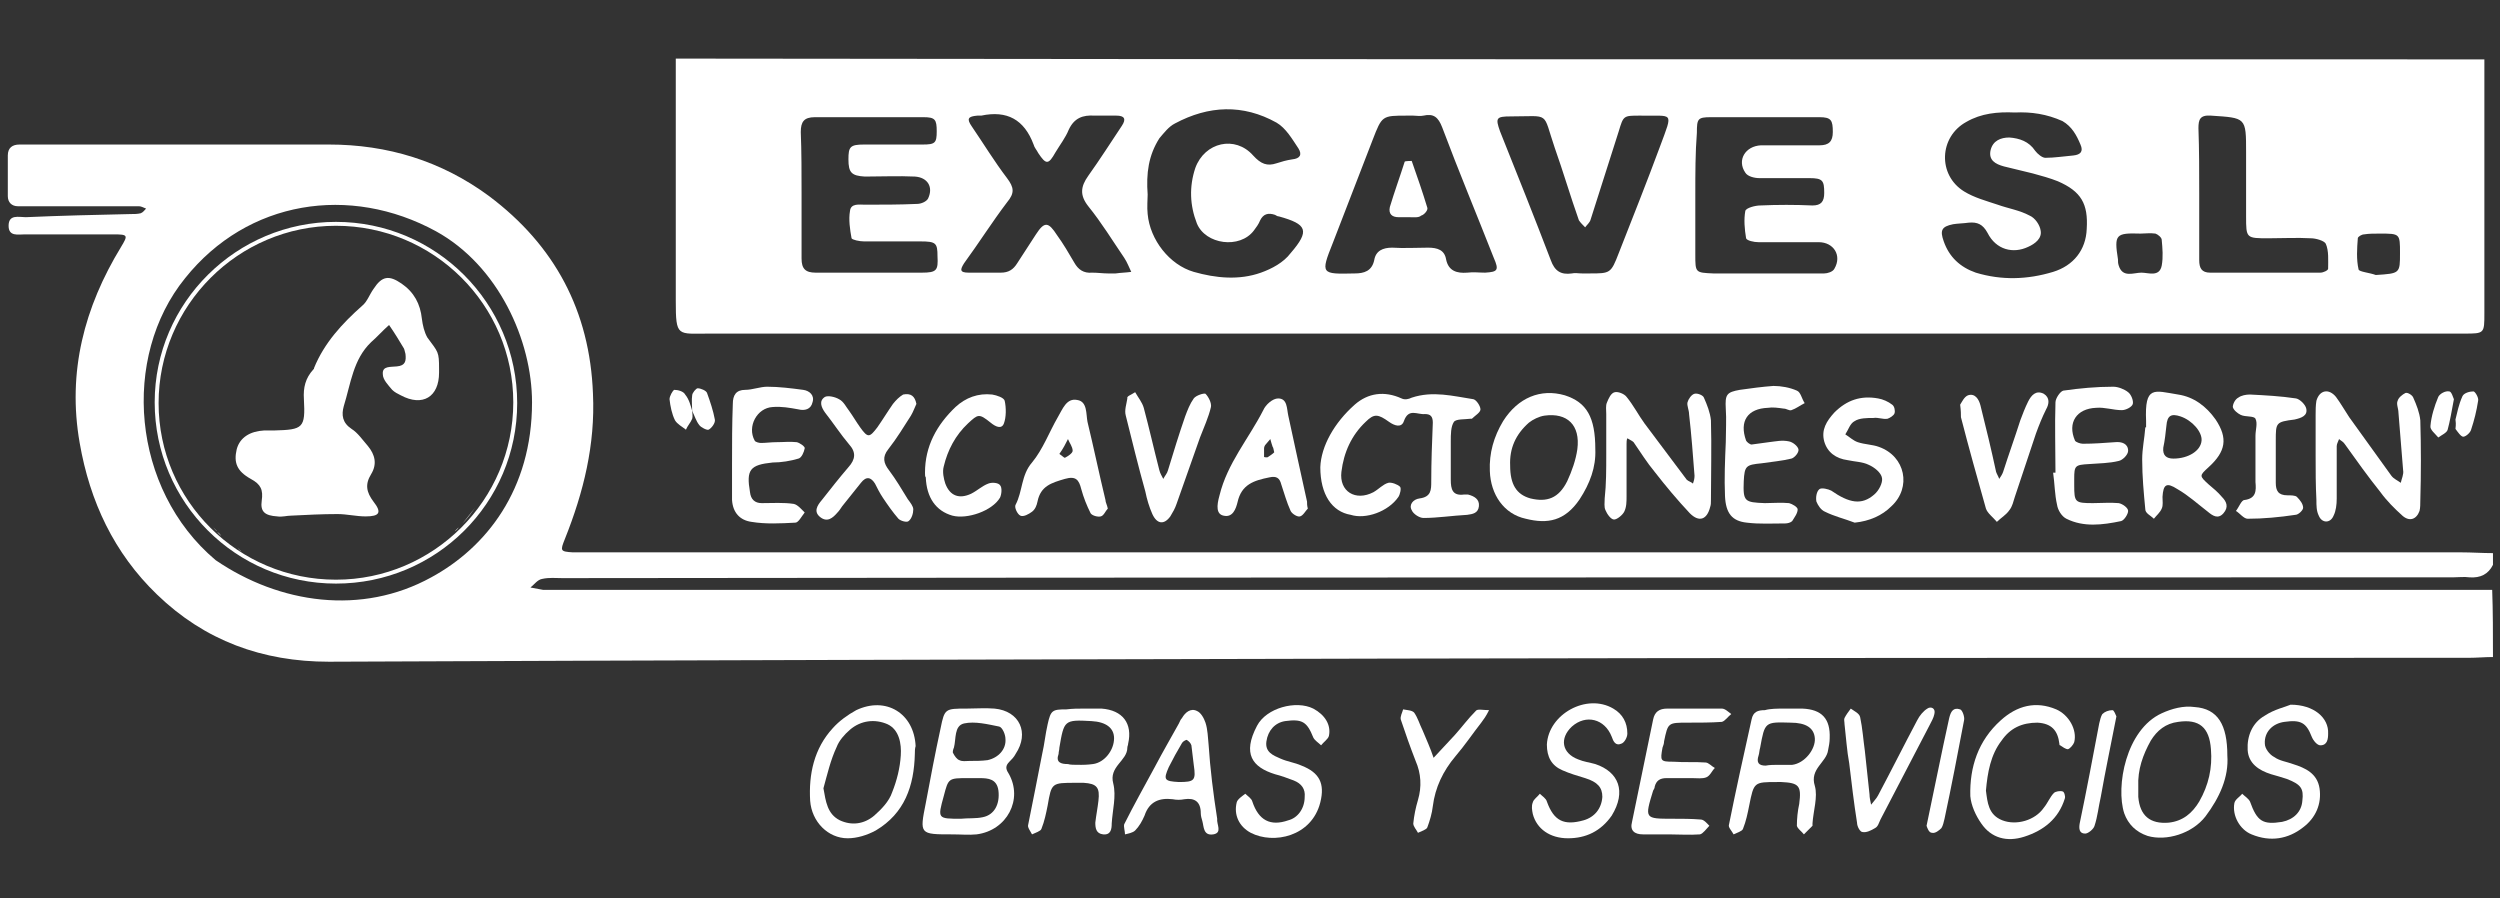 <?xml version="1.0" encoding="utf-8"?>
<!-- Generator: Adobe Illustrator 27.0.0, SVG Export Plug-In . SVG Version: 6.00 Build 0)  -->
<svg version="1.1" id="Capa_1" xmlns="http://www.w3.org/2000/svg" xmlns:xlink="http://www.w3.org/1999/xlink" x="0px" y="0px"
	 viewBox="0 0 320 115" style="enable-background:new 0 0 320 115;" xml:space="preserve">
<rect x="0" y="0" width="320" height="115" fill="#333333" stroke="none"/>
<style type="text/css">
	.st0{fill:#FFFFFF;}
</style>
<g>
	<path class="st0" d="M318,7.6c0,10.8,0,21.7,0,32.5c0,2.6,0,2.6-2.6,2.6c-0.8,0-1.5,0-2.3,0c-74.1,0-148.2,0-222.3,0
		c-4.1,0-4.3,0.5-4.3-4.2c0-10.3,0-20.6,0-31C163.7,7.6,240.9,7.6,318,7.6z M217,24.9c0,2.6,0,5.2,0,7.7c0,2.3,0,2.3,2.3,2.4
		c2.8,0,5.7,0,8.5,0c1.9,0,3.8,0,5.7,0c0.4,0,1.1-0.2,1.3-0.6c1-1.7-0.1-3.4-2-3.4c-2.6,0-5.1,0-7.7,0c-0.6,0-1.5-0.2-1.6-0.5
		c-0.2-1.2-0.3-2.4-0.1-3.5c0.1-0.4,1.3-0.7,1.9-0.7c2.2-0.1,4.5-0.1,6.7,0c1.1,0,1.5-0.5,1.5-1.6c0-1.6-0.2-1.9-1.9-1.9
		c-2.1,0-4.3,0-6.4,0c-0.6,0-1.5-0.2-1.8-0.7c-1.1-1.6,0-3.4,2-3.5c2.5,0,5,0,7.5,0c1.2,0,1.7-0.5,1.7-1.7c0-1.5-0.2-1.9-1.7-1.9
		c-4.6,0-9.3,0-13.9,0c-1.7,0-1.8,0.2-1.8,2C217,19.5,217,22.2,217,24.9z M257.9,14.4c-2.2-0.1-4.3,0.1-6.2,1.2
		c-3.5,1.9-3.7,6.8-0.3,8.9c1.3,0.8,2.8,1.2,4.3,1.7c1.4,0.5,2.8,0.7,4.1,1.4c0.7,0.3,1.3,1.2,1.4,1.9c0.2,1-0.7,1.7-1.6,2.1
		c-1.9,0.9-4.1,0.4-5.2-1.8c-0.6-1.1-1.3-1.4-2.4-1.3c-0.7,0.1-1.4,0.1-2,0.2c-1.5,0.3-1.7,0.8-1.2,2.2c0.7,2,2.1,3.3,4.1,4
		c3.3,1,6.6,0.9,9.9-0.1c2.6-0.8,4.2-2.8,4.3-5.5c0.2-3.2-0.7-4.8-3.7-6.1c-1-0.4-2.1-0.7-3.2-1c-1.2-0.3-2.5-0.6-3.7-0.9
		c-1.1-0.3-2-0.8-1.7-2.1c0.3-1.2,1.3-1.6,2.4-1.6c1.3,0.1,2.5,0.5,3.3,1.7c0.3,0.4,0.9,0.9,1.3,0.9c1.2,0,2.4-0.2,3.6-0.3
		c0.9-0.1,1.3-0.5,0.9-1.4c-0.5-1.2-1.1-2.3-2.3-3C262,14.6,260,14.3,257.9,14.4z M102.6,24.9c0,2.7,0,5.5,0,8.2
		c0,1.3,0.5,1.8,1.8,1.8c4.5,0,9.1,0,13.6,0c1.9,0,2.1-0.3,2-2.1c0-1.7-0.2-1.9-2.2-1.9c-2.4,0-4.8,0-7.2,0c-0.6,0-1.5-0.2-1.6-0.4
		c-0.2-1.1-0.4-2.4-0.2-3.5c0.1-1,1.2-0.8,1.9-0.8c2.2,0,4.5,0,6.7-0.1c0.5,0,1.2-0.3,1.4-0.7c0.7-1.5-0.1-2.7-1.7-2.8
		c-2.1-0.1-4.3,0-6.4,0c-1.7-0.1-2.1-0.5-2.1-2.2c0-1.6,0.2-1.9,2-1.9c2.5,0,5,0,7.5,0c1.6,0,1.8-0.2,1.8-1.7c0-1.5-0.2-1.8-1.7-1.8
		c-4.6,0-9.3,0-13.9,0c-1.4,0-1.8,0.6-1.8,1.9C102.6,19.4,102.6,22.2,102.6,24.9z M180.9,14.8C180.9,14.8,180.9,14.8,180.9,14.8
		c-0.3,0-0.5,0-0.8,0c-3.2,0-3.2,0-4.4,3.1c-1.7,4.4-3.4,8.8-5.1,13.2c-1.6,4-1.5,4,2.8,3.9c1.2,0,2.2-0.3,2.5-1.7
		c0.2-1.2,1.1-1.6,2.3-1.6c1.5,0.1,3.1,0,4.6,0c1.2,0,2.1,0.3,2.3,1.5c0.3,1.5,1.4,1.8,2.7,1.7c0.8-0.1,1.5,0,2.3,0
		c1.6-0.1,1.8-0.3,1.1-1.9c-2.2-5.6-4.5-11.1-6.6-16.7c-0.5-1.3-1.1-1.8-2.4-1.5C181.8,14.9,181.3,14.8,180.9,14.8z M141.8,35
		c0.3,0,0.7,0,1,0c0.7-0.1,1.3-0.1,2-0.2c-0.3-0.6-0.5-1.2-0.9-1.8c-1.5-2.2-2.9-4.5-4.6-6.6c-1.1-1.4-1-2.5,0-3.9
		c1.5-2.1,2.9-4.3,4.3-6.4c0.6-0.9,0.3-1.3-0.7-1.3c-0.9,0-1.9,0-2.8,0c-1.5-0.1-2.6,0.3-3.3,1.8c-0.4,1-1.1,1.9-1.7,2.9
		c-0.9,1.6-1.2,1.6-2.2,0.1c-0.2-0.4-0.5-0.7-0.6-1.1c-1.2-3.2-3.4-4.4-6.7-3.7c-0.2,0-0.3,0-0.5,0c-1.2,0.1-1.4,0.4-0.7,1.4
		c1.5,2.2,2.9,4.5,4.5,6.6c0.9,1.2,1,1.9,0,3.1c-1.9,2.5-3.6,5.2-5.5,7.8c-0.5,0.8-0.6,1.2,0.6,1.2c1.4,0,2.7,0,4.1,0
		c1,0,1.6-0.4,2.1-1.2c0.8-1.2,1.6-2.5,2.4-3.7c1.1-1.7,1.6-1.6,2.7,0.1c0.8,1.1,1.5,2.3,2.2,3.5c0.5,0.9,1.2,1.4,2.3,1.3
		C140.5,34.9,141.2,35,141.8,35z M146.9,24.9c0,0.6-0.1,1.6,0,2.5c0.3,3.3,2.8,6.5,5.9,7.4c2.8,0.8,5.8,1.1,8.6,0.1
		c1.4-0.5,2.9-1.3,3.8-2.5c2.5-2.9,2.1-3.7-1.5-4.7c-0.2,0-0.3-0.1-0.5-0.2c-0.9-0.3-1.5-0.1-1.9,0.7c-0.2,0.5-0.5,0.9-0.8,1.3
		c-1.8,2.4-6.2,1.8-7.3-0.9c-0.9-2.3-1-4.7-0.2-7.1c1.2-3.3,5.1-4.2,7.4-1.6c1,1.1,1.8,1.4,3,1c0.6-0.2,1.3-0.4,2-0.5
		c1-0.1,1.3-0.6,0.8-1.4c-0.8-1.2-1.6-2.6-2.8-3.3c-4.3-2.4-8.7-2.2-13,0.1c-0.8,0.4-1.4,1.2-2,1.9C147,19.9,146.7,22.2,146.9,24.9z
		 M202.5,35c0.3,0,0.7,0,1,0c2.6,0,2.7,0,3.7-2.6c1.8-4.6,3.6-9.1,5.3-13.7c1.7-4.6,1.7-3.8-2.6-3.9c-2.1,0-2.1,0-2.7,2
		c-1.2,3.8-2.4,7.5-3.6,11.3c-0.1,0.4-0.5,0.7-0.7,1c-0.3-0.3-0.6-0.6-0.8-0.9c-1.1-3.1-2-6.2-3.1-9.3c-1.6-4.7-0.5-4-5.6-4
		c-1.9,0-2,0.2-1.4,1.9c2.2,5.5,4.4,11,6.5,16.5c0.5,1.4,1.3,1.9,2.7,1.7C201.6,34.9,202,35,202.5,35z M281.5,24.8
		c0,2.8,0,5.7,0,8.5c0,1,0.3,1.6,1.4,1.6c4.7,0,9.4,0,14.1,0c0.4,0,1-0.3,1-0.5c0-1.1,0.1-2.3-0.3-3.2c-0.2-0.4-1.3-0.7-1.9-0.7
		c-1.8-0.1-3.6,0-5.4,0c-2.9,0-2.9,0-2.9-2.8c0-2.7,0-5.5,0-8.2c0-4.5,0-4.4-4.5-4.7c-1.4-0.1-1.6,0.5-1.6,1.6
		C281.5,19.2,281.5,22,281.5,24.8z M274,29.9c-3.2-0.1-3.4,0.1-2.9,3.3c0,0.3,0,0.5,0.1,0.8c0.5,1.6,1.9,0.9,2.9,0.9
		c0.9,0,2.3,0.6,2.6-0.9c0.2-1.1,0.1-2.2,0-3.3c0-0.3-0.5-0.7-0.8-0.8C275.2,29.8,274.6,29.9,274,29.9z M304.1,35.2
		c3.1-0.2,3.1-0.2,3.1-2.8c0-2.5,0-2.5-2.6-2.5c-0.7,0-1.4,0-2,0.1c-0.3,0-0.8,0.3-0.8,0.5c-0.1,1.3-0.2,2.7,0.1,4
		C302,34.8,303.3,34.9,304.1,35.2z"/>
	<path class="st0" d="M319.1,84.1c-1,0-2.1,0.1-3.1,0.1c-45.9,0-91.7,0-137.6,0.1c-45.4,0.1-90.9,0.2-136.3,0.4
		c-8.5,0-15.9-2.7-22-8.6c-5.5-5.3-8.6-11.9-9.9-19.4c-1.6-9.1,0.6-17.4,5.3-25.1c0.9-1.5,0.9-1.6-1-1.6c-3.8,0-7.6,0-11.3,0
		c-0.9,0-2.1,0.3-2.1-1.1c0-1.5,1.3-1.1,2.2-1.1c4.5-0.2,8.9-0.3,13.4-0.4c0.4,0,0.9,0,1.3-0.1c0.3-0.1,0.5-0.4,0.7-0.6
		c-0.3-0.1-0.6-0.3-0.9-0.3c-4.5,0-8.9,0-13.4,0c-0.7,0-1.4,0-2.1,0c-0.8,0-1.3-0.5-1.3-1.3c0-1.7,0-3.4,0-5.2c0-1,0.6-1.4,1.5-1.4
		c0.5,0,1,0,1.5,0c12.7,0,25.4,0,38.1,0c7.5,0,14.4,2.1,20.5,6.6c8.4,6.3,12.9,14.7,13.3,25.3c0.3,6.5-1.2,12.6-3.6,18.6
		c-0.6,1.5-0.6,1.6,1,1.7c0.9,0,1.9,0,2.8,0c79.6,0,159.2,0,238.9,0c1.4,0,2.7,0.1,4.1,0.1c0,0.5,0,1,0,1.5c-0.6,1.2-1.6,1.7-3,1.6
		c-0.7-0.1-1.4,0-2.1,0c-80.7,0-161.3,0-242,0.1c-0.9,0-1.7-0.1-2.6,0.1c-0.6,0.1-1,0.7-1.5,1.1c0.5,0.1,1.1,0.2,1.6,0.3
		c0.3,0,0.5,0,0.8,0c82.9,0,165.8,0,248.7,0C319.1,78.2,319.1,81.1,319.1,84.1z M68.1,51.5c0-7.9-4.3-17.5-12.3-21.9
		c-11-6-24.1-4-32.1,6c-8.2,10.1-6.9,27,3.9,36.1c8.2,5.6,18.7,7.1,27.6,2.2C62.2,70.1,68.1,62.7,68.1,51.5z"/>
	<path class="st0" d="M169,59.8c0.1-2.7,1.8-5.7,4.4-8c1.7-1.5,3.8-1.8,6-0.8c0.4,0.2,0.9,0.1,1.3-0.1c2.7-0.9,5.3-0.2,7.9,0.2
		c0.4,0.1,0.9,0.9,0.9,1.3c0,0.4-0.7,0.8-1.1,1.2c-0.1,0-0.2,0-0.2,0c-0.7,0.1-1.8,0-2.1,0.4c-0.4,0.6-0.4,1.6-0.4,2.5
		c0,1.6,0,3.3,0,4.9c0,1.2,0.2,2.1,1.7,1.9c0.2,0,0.3,0,0.5,0c0.8,0.2,1.5,0.6,1.4,1.5c-0.1,0.9-0.8,1-1.5,1.1
		c-1.9,0.1-3.8,0.4-5.6,0.4c-0.5,0-1.3-0.5-1.5-1c-0.4-0.7,0.2-1.4,1-1.5c1.5-0.2,1.5-1.1,1.5-2.2c0-2.5,0.1-5,0.2-7.5
		c0-0.8-0.3-1.1-1-1.1c-1,0.1-2.1-0.8-2.7,0.9c-0.3,0.9-1.2,0.6-1.9,0.1c-1.4-1-1.9-1.1-3,0c-1.8,1.7-2.8,3.9-3.1,6.4
		c-0.3,2.5,1.8,3.8,4.1,2.6c0.7-0.4,1.2-1,1.9-1.2c0.4-0.1,1.2,0.2,1.5,0.5c0.2,0.2,0,1-0.2,1.3c-1.3,1.9-4.2,2.9-6.1,2.3
		C170.5,65.5,169,63.3,169,59.8z"/>
	<path class="st0" d="M205.6,58.2c0-1.7,0-3.4,0-5.2c0-0.5-0.1-1.1,0.1-1.5c0.2-0.5,0.5-1.2,1-1.3c0.4-0.1,1.2,0.2,1.5,0.6
		c0.9,1.1,1.5,2.3,2.3,3.4c1.8,2.4,3.6,4.8,5.4,7.2c0.2,0.2,0.6,0.3,0.8,0.5c0.1-0.3,0.2-0.6,0.2-1c-0.2-2.6-0.4-5.3-0.7-7.9
		c0-0.5-0.3-1.1-0.2-1.5c0.1-0.4,0.5-1,0.9-1.1c0.4-0.1,1.1,0.2,1.2,0.5c0.4,0.9,0.8,1.9,0.9,2.9c0.1,3.4,0,6.9,0,10.3
		c0,0.3,0,0.5-0.1,0.8c-0.4,1.6-1.4,2-2.6,0.8c-1.6-1.7-3.1-3.5-4.5-5.3c-1-1.2-1.8-2.5-2.7-3.8c-0.2-0.2-0.5-0.3-0.8-0.5
		c-0.1,0.2-0.1,0.5-0.1,0.7c0,2.2,0,4.5,0,6.7c0,0.7,0,1.4-0.3,2c-0.2,0.4-0.9,1-1.3,1c-0.4,0-0.9-0.7-1.1-1.2
		c-0.2-0.4-0.1-1-0.1-1.5C205.6,62,205.6,60.1,205.6,58.2C205.6,58.2,205.6,58.2,205.6,58.2z"/>
	<path class="st0" d="M296.4,58.3c0-1.7,0-3.4,0-5.2c0-0.6,0-1.2,0.1-1.8c0.4-1.4,1.6-1.6,2.5-0.5c0.6,0.8,1.1,1.7,1.7,2.6
		c1.8,2.5,3.6,5,5.4,7.5c0.3,0.4,0.8,0.6,1.2,0.9c0.1-0.5,0.4-1.1,0.3-1.6c-0.2-2.5-0.4-5-0.6-7.4c0-0.5-0.3-1.1-0.1-1.5
		c0.1-0.4,0.6-0.8,1-1c0.3-0.1,0.9,0.3,1,0.6c0.4,0.9,0.8,1.9,0.9,2.9c0.1,3.4,0.1,6.9,0,10.3c0,0.4,0,0.9-0.1,1.3
		c-0.4,1.1-1.3,1.4-2.2,0.6c-1-0.9-2-1.9-2.8-3c-1.6-2-3.1-4.1-4.6-6.2c-0.2-0.3-0.5-0.4-0.7-0.6c-0.1,0.3-0.3,0.6-0.3,0.9
		c0,2.2,0,4.5,0,6.7c0,0.8-0.1,1.6-0.4,2.2c-0.4,1-1.5,1-1.9,0c-0.3-0.6-0.3-1.3-0.3-2C296.4,62.1,296.4,60.2,296.4,58.3
		C296.4,58.3,296.4,58.3,296.4,58.3z"/>
	<path class="st0" d="M204.2,57.5c0.1,2.3-0.7,4.4-2,6.4c-1.9,2.8-4.1,3.2-6.9,2.5c-2.8-0.6-4.5-3.1-4.6-6.1
		c-0.1-2.3,0.5-4.4,1.7-6.4c1.9-3,4.8-4.2,7.9-3.3C203.1,51.5,204.2,53.4,204.2,57.5z M193.3,59.6c0,2.4,0.8,3.7,2.6,4.2
		c2.1,0.5,3.6,0,4.7-2.2c0.6-1.3,1.1-2.7,1.3-4.1c0.4-3.1-1.3-4.7-4.2-4.3c-0.7,0.1-1.5,0.5-2,0.9C194,55.6,193.2,57.4,193.3,59.6z"
		/>
	<path class="st0" d="M274.7,54.7c0-0.3,0-0.5,0-0.8c-0.2-4.6,1-3.9,4.1-3.4c2,0.3,3.6,1.5,4.8,3.2c1.6,2.4,1.3,4.1-0.9,6.1
		c-1.2,1.1-1.2,1.1,0,2.2c0.6,0.5,1.2,1,1.7,1.6c0.6,0.6,0.9,1.3,0.2,2.1c-0.7,0.8-1.4,0.3-2-0.2c-1.3-1-2.5-2.1-3.9-2.9
		c-1.4-0.9-1.8-0.6-1.9,1c0,0.5,0.1,1.1-0.1,1.5c-0.2,0.5-0.7,0.9-1,1.3c-0.4-0.4-1.1-0.7-1.1-1.2c-0.2-2.1-0.4-4.2-0.4-6.4
		c0-1.4,0.3-2.7,0.4-4.1C274.8,54.7,274.7,54.7,274.7,54.7z M278.2,58.7c1.9,0,3.5-1,3.6-2.3c0.1-1.1-1.2-2.6-2.7-3.1
		c-1.2-0.4-1.7-0.1-1.8,1.2c-0.1,0.9-0.2,1.9-0.4,2.8C276.8,58.3,277.3,58.7,278.2,58.7z"/>
	<path class="st0" d="M121.9,106.8c-4.2,0-4.2,0-3.4-4c0.6-3.2,1.2-6.4,1.9-9.6c0.5-2.5,0.6-2.5,3.3-2.5c1.2,0,2.4-0.1,3.6,0
		c3.2,0.3,4.5,3.1,2.7,5.8c-0.2,0.4-0.5,0.7-0.8,1c-0.5,0.5-0.5,0.9-0.1,1.5c1.9,3.3-0.2,7.3-4.1,7.8
		C124,106.9,123,106.8,121.9,106.8z M123,104.8c0.9-0.1,1.9,0,2.8-0.2c1.5-0.3,2.2-1.7,2-3.4c-0.2-1.5-1.3-1.6-2.4-1.6
		c-0.5,0-1,0-1.5,0c-2.5,0-2.5,0-3.1,2.3C120,104.8,120,104.8,123,104.8z M124.1,97.4C124.1,97.4,124.1,97.5,124.1,97.4
		c0.8,0,1.5,0,2.3-0.1c1.4-0.3,2.4-1.4,2.3-2.7c0-0.6-0.4-1.5-0.8-1.6c-1.5-0.3-3.1-0.7-4.5-0.4c-1.3,0.3-1,2-1.3,3.1
		c-0.1,0.2-0.2,0.6-0.1,0.7c0.2,0.4,0.5,0.8,0.8,0.9C123.2,97.5,123.6,97.4,124.1,97.4z"/>
	<path class="st0" d="M226.4,56.6c0.9-0.1,1.7-0.3,2.6-0.1c0.5,0.1,1.1,0.6,1.2,1c0.1,0.4-0.5,1.1-0.9,1.2c-1.2,0.3-2.5,0.4-3.8,0.6
		c-2,0.2-2.2,0.3-2.3,2.3c-0.1,2.6,0.1,2.7,2.7,2.8c1,0,2.1-0.1,3.1,0c0.4,0.1,1.1,0.5,1.1,0.8c0,0.5-0.4,1-0.7,1.5
		c-0.2,0.2-0.6,0.3-0.9,0.3c-1.6,0-3.3,0.1-4.9-0.1c-1.9-0.2-2.7-1.2-2.8-3.4c-0.1-2.3,0-4.6,0.1-6.9c0-1.4,0.1-2.9,0-4.3
		c-0.1-1.8,0.1-2.1,1.8-2.4c1.4-0.2,2.9-0.4,4.3-0.5c1,0,2.1,0.2,3,0.6c0.5,0.2,0.6,1,1,1.6c-0.6,0.3-1.1,0.7-1.7,0.9
		c-0.3,0.1-0.6-0.2-1-0.2c-0.7-0.1-1.4-0.2-2-0.1c-2.6,0.1-3.7,1.7-2.8,4.2c0.1,0.2,0.5,0.5,0.7,0.5
		C224.9,56.8,225.6,56.7,226.4,56.6C226.4,56.6,226.4,56.6,226.4,56.6z"/>
	<path class="st0" d="M263.1,60.5c0-3-0.1-6,0-9c0-0.5,0.6-1.4,1-1.5c2.1-0.3,4.2-0.5,6.4-0.5c0.6,0,1.4,0.3,1.9,0.7
		c0.4,0.3,0.7,1.1,0.6,1.5c-0.1,0.4-0.9,0.8-1.4,0.8c-1.1,0-2.2-0.4-3.3-0.3c-2.5,0.1-3.7,1.9-2.7,4.2c0.1,0.2,0.7,0.4,1,0.4
		c1.4,0,2.7-0.1,4.1-0.2c0.9-0.1,1.7,0.2,1.7,1.1c0,0.5-0.7,1.2-1.2,1.3c-1.2,0.3-2.5,0.3-3.8,0.4c-1.8,0.1-1.9,0.2-1.9,1.9
		c0,0.3,0,0.5,0,0.8c0,2.2,0.1,2.3,2.4,2.3c1.1,0,2.2-0.1,3.3,0c0.5,0.1,1.2,0.6,1.2,1c0,0.4-0.5,1.2-0.9,1.3
		c-2.4,0.5-4.8,0.8-7-0.3c-0.6-0.3-1.1-1.1-1.2-1.8c-0.3-1.3-0.3-2.7-0.5-4.1C262.9,60.5,263,60.5,263.1,60.5z"/>
	<path class="st0" d="M99.3,56.6c1,0,1.8-0.1,2.7,0c0.4,0.1,1.1,0.6,1,0.8c-0.1,0.5-0.4,1.2-0.8,1.3c-1,0.3-2.2,0.5-3.3,0.5
		C96,59.5,95.5,60.1,96,63c0.1,0.9,0.6,1.4,1.5,1.4c1.4,0,2.8-0.1,4.1,0.1c0.5,0.1,1,0.7,1.4,1.1c-0.4,0.5-0.8,1.3-1.2,1.3
		c-1.9,0.1-3.8,0.2-5.6-0.1c-1.5-0.2-2.4-1.2-2.5-2.8c0-1.5,0-3.1,0-4.6c0-2.6,0-5.1,0.1-7.7c0-1.1,0.4-1.8,1.6-1.8
		c0.9,0,1.9-0.4,2.8-0.4c1.5,0,3.1,0.2,4.6,0.4c0.8,0.1,1.5,0.7,1.2,1.6c-0.2,0.9-1,1.1-1.8,0.9c-1.1-0.2-2.2-0.4-3.3-0.3
		c-2,0.1-3.3,2.5-2.3,4.3c0.1,0.2,0.6,0.3,0.8,0.3C98,56.7,98.7,56.6,99.3,56.6z"/>
	<path class="st0" d="M117.3,51.7c-0.2,0.4-0.4,1-0.7,1.5c-0.9,1.4-1.8,2.9-2.9,4.3c-0.8,1-0.6,1.8,0.1,2.7c0.9,1.2,1.6,2.4,2.4,3.7
		c0.3,0.4,0.7,0.9,0.7,1.3c0,0.5-0.2,1.2-0.6,1.5c-0.2,0.2-1,0-1.3-0.3c-0.7-0.8-1.4-1.8-2-2.7c-0.4-0.6-0.7-1.2-1-1.8
		c-0.5-0.8-1.1-1-1.8-0.1c-0.8,1-1.6,2-2.4,3c-0.2,0.3-0.4,0.6-0.6,0.8c-0.6,0.7-1.3,1.3-2.2,0.6c-0.9-0.7-0.4-1.5,0.2-2.2
		c1.1-1.4,2.2-2.8,3.4-4.2c0.9-1,1-1.9,0.1-2.9c-1.1-1.3-2-2.7-3.1-4.1c-0.5-0.7-0.8-1.5,0-2c0.4-0.2,1.3,0,1.8,0.3
		c0.6,0.3,0.9,1,1.3,1.5c0.5,0.7,0.9,1.4,1.4,2.1c1,1.4,1.2,1.3,2.2,0c0.7-1,1.3-2,2-3c0.4-0.5,0.8-0.9,1.3-1.2
		C116.6,50.3,117.1,50.7,117.3,51.7z"/>
	<path class="st0" d="M138.7,90.7c0.8,0,1.5,0,2.3,0c2.7,0.2,4,1.9,3.4,4.5c0,0.2-0.1,0.3-0.1,0.5c0,1.7-2.4,2.4-1.8,4.6
		c0.4,1.6-0.1,3.4-0.2,5.1c0,0.7-0.1,1.5-1.1,1.4c-0.9-0.1-1-0.8-1-1.5c0.1-0.9,0.3-1.9,0.4-2.8c0.2-1.7-0.2-2.2-1.9-2.3
		c-0.3,0-0.7,0-1,0c-3.1,0-3.1,0-3.6,2.9c-0.2,1-0.4,2-0.8,3c-0.1,0.3-0.8,0.5-1.2,0.7c-0.2-0.4-0.6-0.9-0.5-1.2
		c0.6-3,1.2-6,1.8-9.1c0.3-1.3,0.4-2.5,0.7-3.8c0.4-1.8,0.6-1.9,2.4-1.9C137.3,90.7,138,90.7,138.7,90.7
		C138.7,90.7,138.7,90.7,138.7,90.7z M138.4,97.9c0.1,0,0.8,0,1.5-0.1c1.5-0.2,2.7-1.8,2.7-3.3c0-1.3-1-2.1-2.9-2.2
		c-3.5-0.2-3.5-0.1-4.1,3.4c0,0.3-0.1,0.5-0.1,0.8c-0.4,1.1,0.3,1.3,1.2,1.3C137,97.9,137.4,97.9,138.4,97.9z"/>
	<path class="st0" d="M285.1,96.7c0.2,2.8-1,5.4-2.8,7.8c-1.7,2.2-5,3.2-7.4,2.5c-1.5-0.5-2.5-1.5-3-2.9c-1.1-3.4,0.2-10.7,4.8-12.8
		c1.3-0.6,2.8-1,4.2-0.8C283.9,90.7,285.1,92.8,285.1,96.7z M273.7,100.7c0,0.4,0,0.8,0,1.3c0.2,2.4,1.5,3.5,3.9,3.3
		c1.8-0.2,3-1.2,3.9-2.7c1.2-2.1,1.7-4.3,1.5-6.7c-0.2-2.8-1.5-3.9-4.2-3.5c-1.6,0.2-2.7,1.1-3.5,2.4
		C274.3,96.6,273.6,98.5,273.7,100.7z"/>
	<path class="st0" d="M228.4,90.7c0.8,0,1.5,0,2.3,0c2.5,0.1,3.6,1.3,3.5,3.8c0,0.5-0.1,1-0.2,1.5c-0.2,1.6-2.4,2.4-1.7,4.6
		c0.4,1.4-0.2,3.2-0.3,4.8c0,0.1,0,0.2,0,0.3c-0.4,0.4-0.7,0.7-1.1,1.1c-0.3-0.4-0.8-0.7-0.9-1.1c0-0.9,0.1-1.9,0.3-2.8
		c0.3-2.3,0-2.7-2.3-2.8c-0.2,0-0.3,0-0.5,0c-3,0-3,0-3.6,3c-0.2,1-0.4,2-0.8,3c-0.1,0.3-0.8,0.5-1.2,0.7c-0.2-0.4-0.7-0.9-0.6-1.2
		c0.9-4.5,1.9-9,2.9-13.5c0.2-1,0.8-1.2,1.7-1.2C226.6,90.7,227.5,90.7,228.4,90.7C228.4,90.7,228.4,90.7,228.4,90.7z M227.6,97.9
		C227.6,97.9,227.6,97.9,227.6,97.9c0.6,0,1.2,0,1.8,0c1.6-0.2,3-2,2.9-3.4c-0.1-1.3-1.1-2-3.1-2c-3.3-0.1-3.3-0.1-3.9,3.2
		c-0.1,0.3-0.1,0.7-0.2,1c-0.3,0.9,0,1.3,0.9,1.3C226.5,97.9,227.1,97.9,227.6,97.9z"/>
	<path class="st0" d="M237.4,66.9c-1.3-0.5-2.6-0.8-3.8-1.4c-0.5-0.2-0.9-0.8-1.1-1.3c-0.1-0.5,0-1.3,0.4-1.6c0.3-0.2,1.1,0,1.5,0.2
		c2.3,1.6,3.9,1.9,5.5,0.5c0.6-0.5,1.1-1.5,1-2.1c-0.1-0.7-1-1.4-1.7-1.7c-0.8-0.4-1.8-0.4-2.7-0.6c-1.5-0.2-2.6-1-3-2.4
		c-0.4-1.5,0.3-2.6,1.3-3.7c1.6-1.6,3.4-2.2,5.6-1.8c0.6,0.1,1.3,0.4,1.8,0.8c0.3,0.2,0.4,0.8,0.3,1.1c-0.1,0.3-0.6,0.6-0.9,0.7
		c-0.6,0.1-1.2-0.2-1.8-0.1c-0.8,0-1.8,0-2.4,0.4c-0.6,0.3-0.8,1.1-1.2,1.7c0.5,0.3,1,0.8,1.6,1c0.9,0.3,1.9,0.3,2.7,0.6
		c3.4,1.2,4.2,5.2,1.6,7.6C240.9,66,239.3,66.7,237.4,66.9z"/>
	<path class="st0" d="M141.8,65.1c-0.3,0.3-0.5,0.9-0.9,1c-0.4,0.1-1.1-0.1-1.3-0.4c-0.5-1-0.9-2-1.2-3.1c-0.3-1.2-0.7-1.7-2.1-1.3
		c-1.7,0.5-3.1,0.9-3.5,2.9c-0.1,0.5-0.3,1-0.7,1.3c-0.4,0.3-1.1,0.7-1.5,0.5c-0.4-0.2-0.8-1.1-0.6-1.4c0.9-1.7,0.7-3.8,2.1-5.4
		c1.4-1.7,2.2-3.9,3.3-5.8c0.6-1,1.1-2.5,2.5-2.2c1.3,0.2,1.1,1.8,1.3,2.8c0.8,3.3,1.5,6.7,2.3,10C141.5,64.3,141.7,64.6,141.8,65.1
		z M135.6,58.1c0.3,0.2,0.6,0.5,0.7,0.5c0.4-0.2,1-0.6,1-0.9c0-0.5-0.4-1-0.6-1.5C136.4,56.8,136.1,57.4,135.6,58.1z"/>
	<path class="st0" d="M117.1,96.5c-0.1,4.1-1.3,7.6-5,9.8c-1.1,0.6-2.4,1-3.6,1c-2.5,0-4.6-2.1-4.8-4.8c-0.2-3.4,0.5-6.7,2.9-9.3
		c0.8-0.9,1.9-1.7,3-2.3c3.8-1.8,7.4,0.4,7.6,4.6C117.1,95.8,117.1,96.2,117.1,96.5z M105.4,100.9c0.3,1.7,0.5,3.3,2.1,4.1
		c1.5,0.7,3.1,0.5,4.4-0.6c0.9-0.8,1.9-1.8,2.3-3c0.6-1.5,1-3.1,1.1-4.7c0.1-1.5-0.2-3.3-1.7-4c-1.6-0.7-3.4-0.5-4.8,0.7
		c-0.7,0.6-1.4,1.4-1.7,2.2C106.3,97.3,105.9,99.1,105.4,100.9z"/>
	<path class="st0" d="M167.4,65.1c-0.3,0.3-0.6,0.9-1,1c-0.3,0.1-1-0.3-1.2-0.7c-0.5-1.1-0.8-2.2-1.2-3.4c-0.2-0.8-0.6-1.1-1.5-0.9
		c-2,0.4-3.6,0.9-4.1,3.2c-0.2,0.8-0.6,2-1.8,1.7c-0.9-0.2-0.9-1.2-0.5-2.6c1-4.1,3.7-7.2,5.6-10.9c0.3-0.7,1.2-1.5,1.9-1.5
		c1.2,0,1.1,1.3,1.3,2.2c0.8,3.7,1.6,7.4,2.4,11C167.3,64.5,167.3,64.7,167.4,65.1z M163.1,57.9c-0.1-0.4-0.1-0.6-0.2-0.7
		c-0.1-0.3-0.2-0.6-0.3-1c-0.2,0.2-0.4,0.5-0.6,0.7c-0.1,0.1-0.2,0.3-0.2,0.5c0,0.4,0,0.7,0,1.1c0,0,0.4,0.1,0.5,0
		C162.6,58.3,162.9,58.1,163.1,57.9z"/>
	<path class="st0" d="M200.7,107.3c-2.3,0-4-1.2-4.5-3.1c-0.1-0.5-0.2-1,0-1.5c0.1-0.4,0.6-0.7,0.9-1.1c0.3,0.3,0.8,0.6,0.9,1
		c0.9,2.5,2.2,3.1,4.7,2.4c1.4-0.4,2.3-1.5,2.4-3c0-1.2-0.6-1.9-2.2-2.4c-1-0.3-2-0.6-2.9-1c-1.4-0.6-2-1.7-2-3.3
		c0.2-3.9,5.1-6.6,8.5-4.6c1.2,0.7,1.8,1.8,1.8,3.2c0,0.5-0.4,1.2-0.8,1.3c-0.7,0.3-1-0.3-1.2-0.9c-0.9-2.3-3.3-2.9-5.1-1.3
		c-1.6,1.5-1.3,3.4,0.8,4.2c0.7,0.3,1.5,0.4,2.2,0.6c3,1,4,3.5,2.1,6.6C204.9,106.4,203,107.3,200.7,107.3z"/>
	<path class="st0" d="M145.3,50.2c0.4,0.7,0.9,1.3,1.1,2c0.7,2.6,1.3,5.3,2,8c0.1,0.4,0.3,0.7,0.5,1.1c0.2-0.4,0.5-0.7,0.6-1.1
		c0.7-2.3,1.4-4.6,2.2-6.9c0.3-0.8,0.6-1.6,1.1-2.3c0.3-0.4,1.3-0.7,1.5-0.6c0.4,0.4,0.8,1.2,0.7,1.7c-0.3,1.3-0.9,2.6-1.4,3.9
		c-1,2.8-2,5.7-3,8.5c-0.2,0.6-0.5,1.1-0.8,1.6c-0.8,1.1-1.7,1-2.3-0.3c-0.4-0.9-0.7-1.9-0.9-2.9c-0.9-3.2-1.7-6.5-2.5-9.7
		c-0.2-0.7,0.1-1.5,0.2-2.2C144.2,50.7,144.7,50.6,145.3,50.2z"/>
	<path class="st0" d="M167,102c0.1-1-0.4-1.7-1.4-2.1c-0.8-0.3-1.6-0.6-2.4-0.8c-2.9-0.9-4.2-2.6-2.3-6.2c1.2-2.3,5-3.3,7.2-2.2
		c1.5,0.8,2.3,2.1,2,3.5c-0.1,0.4-0.7,0.8-1,1.2c-0.3-0.3-0.8-0.6-1-1c-0.8-2-1.4-2.4-3.6-2.1c-1.3,0.2-2.2,1.2-2.4,2.6
		c-0.2,1.4,0.9,1.8,1.8,2.2c0.9,0.4,1.8,0.5,2.7,0.9c2.3,0.9,3,2.3,2.4,4.7c-1.1,4.4-6,5.4-8.9,3.9c-1.5-0.8-2.2-2.3-1.8-3.9
		c0.1-0.4,0.7-0.8,1.1-1.1c0.3,0.3,0.8,0.6,0.9,1c0.8,2.4,2.3,3.2,4.6,2.4C166.1,104.7,167,103.5,167,102z"/>
	<path class="st0" d="M250.9,51.8c0.2-0.3,0.5-1,1-1.2c0.9-0.3,1.4,0.5,1.6,1.3c0.7,2.8,1.4,5.7,2,8.5c0.1,0.3,0.3,0.6,0.4,0.9
		c0.2-0.3,0.4-0.6,0.5-0.9c0.7-2.2,1.5-4.4,2.2-6.6c0.3-0.8,0.6-1.6,1-2.4c0.4-0.8,1-1.5,2-1c0.8,0.5,0.7,1.3,0.3,2
		c-0.5,1-0.9,2-1.3,3.1c-0.9,2.7-1.8,5.4-2.7,8.1c-0.2,0.6-0.3,1.2-0.7,1.7c-0.4,0.6-1.1,1-1.6,1.5c-0.5-0.6-1.2-1.1-1.4-1.7
		c-1.1-3.9-2.2-7.8-3.2-11.7C251,53,251,52.6,250.9,51.8z"/>
	<path class="st0" d="M293.2,90.2c3,0,4.9,1.7,4.8,3.7c0,0.7-0.1,1.5-1,1.5c-0.4,0-0.9-0.6-1.1-1.1c-0.7-1.8-1.4-2.2-3.5-1.9
		c-1.5,0.2-2.6,1.3-2.5,2.8c0,0.6,0.6,1.4,1.2,1.7c0.7,0.5,1.6,0.6,2.4,0.9c1.6,0.5,3.1,1.2,3.4,3.1c0.3,2-0.5,3.8-2.1,5
		c-1.9,1.5-4.2,1.9-6.6,0.9c-1.5-0.6-2.5-2.4-2.2-4c0.1-0.5,0.7-0.8,1-1.2c0.3,0.3,0.8,0.6,1,1c0.9,2.5,1.6,3,4.1,2.6
		c1.5-0.3,2.5-1.3,2.6-2.7c0.2-1.6-0.2-2.1-2-2.8c-0.6-0.2-1.3-0.4-2-0.6c-1.6-0.5-2.9-1.4-3-3.1c-0.1-1.8,0.6-3.5,2.2-4.4
		C291.1,90.8,292.5,90.5,293.2,90.2z"/>
	<path class="st0" d="M213.6,106.8c-1.1,0-2.2,0-3.3,0c-1.1,0-1.7-0.5-1.4-1.6c0.9-4.4,1.8-8.7,2.7-13.1c0.2-1,0.8-1.4,1.8-1.4
		c2.3,0,4.6,0,7,0c0.4,0,0.8,0.4,1.2,0.7c-0.4,0.3-0.8,0.9-1.2,1c-1.4,0.1-2.9,0.1-4.4,0.1c-2.5,0-2.5,0-3,2.4
		c0,0.3-0.1,0.5-0.2,0.8c-0.3,1.7-0.3,1.8,1.4,1.8c1.4,0.1,2.8,0,4.1,0.1c0.4,0,0.8,0.5,1.2,0.7c-0.4,0.4-0.6,1-1.1,1.2
		c-0.5,0.2-1.2,0.1-1.8,0.1c-1.1,0-2.2,0-3.3,0c-0.8,0-1.3,0.3-1.5,1.1c0,0.2-0.1,0.3-0.2,0.5c-1.1,3.6-1.1,3.6,2.5,3.6
		c1.2,0,2.4,0,3.6,0.1c0.4,0,0.8,0.5,1.1,0.8c-0.4,0.4-0.8,1-1.2,1.1C216.3,106.9,214.9,106.8,213.6,106.8
		C213.6,106.8,213.6,106.8,213.6,106.8z"/>
	<path class="st0" d="M288.7,58.1c0-0.8,0-1.5,0-2.3c0-0.8,0.3-1.6,0-2.2c-0.2-0.4-1.3-0.2-1.9-0.5c-0.4-0.2-0.9-0.6-1-1
		c0-0.4,0.3-1,0.7-1.2c0.4-0.3,1-0.4,1.5-0.4c2,0.1,3.9,0.2,5.9,0.5c0.5,0.1,1.2,0.8,1.3,1.3c0.2,0.9-0.6,1.2-1.5,1.4
		c-2.4,0.3-2.4,0.4-2.4,2.7c0,1.8,0,3.6,0,5.4c0,1,0.3,1.6,1.5,1.6c0.4,0,1,0,1.2,0.2c0.4,0.4,0.8,0.9,0.8,1.4c0,0.3-0.6,0.9-1,0.9
		c-2,0.3-4.1,0.5-6.1,0.5c-0.5,0-1-0.7-1.5-1c0.4-0.5,0.7-1.4,1.1-1.4c1.5-0.2,1.5-1.2,1.4-2.3C288.7,60.5,288.7,59.3,288.7,58.1z"
		/>
	<path class="st0" d="M155.8,104.8c-0.1,0.7,0.7,1.8-0.5,2c-1.3,0.2-1.2-1-1.4-1.7c-0.1-0.3-0.2-0.7-0.2-1c0-1.5-0.8-2-2.1-1.8
		c-0.5,0.1-1,0.1-1.5,0c-1.7-0.2-3,0.3-3.6,2.1c-0.3,0.7-0.7,1.4-1.2,1.9c-0.3,0.3-0.9,0.4-1.3,0.5c0-0.4-0.2-1-0.1-1.3
		c1.2-2.4,2.6-4.9,3.9-7.3c1-1.9,2.1-3.8,3.1-5.6c0.1-0.2,0.2-0.5,0.4-0.7c0.4-0.7,1.1-1.3,1.9-0.9c0.5,0.2,0.9,0.9,1.1,1.5
		c0.3,0.9,0.3,1.9,0.4,2.8C154.9,98.4,155.3,101.6,155.8,104.8z M150.9,100.1c2,0,2.2-0.2,1.9-2.2c-0.1-0.8-0.2-1.7-0.3-2.5
		c-0.1-0.3-0.3-0.5-0.6-0.7c-0.1,0-0.5,0.2-0.6,0.4c-0.6,1-1.2,2.1-1.7,3.1C148.9,99.8,149,100,150.9,100.1z"/>
	<path class="st0" d="M254.2,101.2c0.2,1.5,0.3,3.1,2.1,3.8c1.8,0.7,4.2,0,5.3-1.6c0.5-0.6,0.8-1.4,1.3-1.9c0.2-0.2,0.8-0.3,1.1-0.2
		c0.2,0,0.4,0.6,0.3,0.9c-0.8,2.6-2.7,4.1-5.2,4.9c-2.2,0.7-4.2,0.2-5.5-1.7c-0.7-1-1.3-2.3-1.4-3.5c-0.1-3.7,1-7.1,3.9-9.7
		c2.1-1.9,4.5-2.5,7.1-1.4c1.6,0.7,2.7,2.6,2.3,4.2c-0.1,0.3-0.5,0.8-0.8,0.9c-0.3,0-0.7-0.3-1-0.5c-0.1,0-0.1-0.1-0.1-0.2
		c-0.2-1.7-1-2.6-2.8-2.7c-2,0-3.5,0.7-4.6,2.3C254.8,96.6,254.4,98.9,254.2,101.2z"/>
	<path class="st0" d="M118.4,60.5c0-3.4,1.5-6.1,3.9-8.4c1.3-1.2,2.9-1.8,4.7-1.6c0.6,0.1,1.5,0.4,1.6,0.8c0.2,0.9,0.2,2.1-0.1,2.9
		c-0.3,0.8-1.1,0.4-1.7-0.1c-1.5-1.2-1.6-1.1-2.9,0.1c-1.6,1.5-2.6,3.4-3.1,5.5c-0.2,0.7,0,1.6,0.2,2.2c0.6,1.6,1.8,2,3.3,1.3
		c0.8-0.4,1.4-1,2.2-1.3c0.5-0.2,1.3-0.1,1.5,0.2c0.3,0.3,0.2,1.2,0,1.6c-1,1.7-4.2,2.8-6.1,2.3c-2.1-0.6-3.3-2.3-3.4-4.9
		C118.4,61,118.4,60.8,118.4,60.5z"/>
	<path class="st0" d="M236.1,92.7c0-0.3-0.1-0.6,0-0.8c0.2-0.4,0.5-0.8,0.8-1.2c0.4,0.3,1.1,0.6,1.2,1.1c0.3,1.4,0.4,2.9,0.6,4.3
		c0.2,1.9,0.4,3.8,0.6,5.6c0,0.4,0.1,0.8,0.2,1.3c0.3-0.4,0.7-0.8,0.9-1.2c1.7-3.2,3.3-6.4,5-9.6c0.3-0.6,0.8-1.2,1.3-1.5
		c0.4-0.3,1.1-0.1,0.9,0.7c-0.1,0.5-0.4,1-0.6,1.4c-2.1,4-4.2,8.1-6.3,12.1c-0.2,0.4-0.3,0.9-0.7,1.1c-0.5,0.3-1.1,0.6-1.6,0.5
		c-0.3,0-0.7-0.7-0.7-1.2c-0.4-2.5-0.7-5.1-1-7.6C236.4,96.1,236.3,94.4,236.1,92.7C236.1,92.7,236.1,92.7,236.1,92.7z"/>
	<path class="st0" d="M190.6,90.9c-0.4,0.8-0.7,1.2-1,1.6c-1.1,1.4-2.1,2.9-3.3,4.3c-1.6,1.9-2.6,4-2.9,6.4
		c-0.1,0.9-0.4,1.9-0.7,2.7c-0.1,0.3-0.8,0.5-1.2,0.7c-0.2-0.4-0.6-0.8-0.6-1.2c0.1-1,0.3-2,0.6-3c0.5-1.7,0.4-3.4-0.3-5
		c-0.7-1.8-1.3-3.5-1.9-5.3c-0.1-0.4,0.2-0.9,0.3-1.3c0.5,0.1,1.1,0.1,1.4,0.4c0.5,0.7,0.7,1.5,1.1,2.3c0.5,1.2,1,2.3,1.4,3.5
		c0.9-1,1.8-1.9,2.7-2.9c0.9-1,1.7-2.1,2.7-3.1C189.1,90.7,189.8,90.9,190.6,90.9z"/>
	<path class="st0" d="M270.9,91.7c-0.7,3.6-1.4,6.9-2,10.3c-0.3,1.3-0.4,2.5-0.8,3.7c-0.1,0.4-0.8,1-1.2,1c-0.8,0-0.8-0.7-0.7-1.3
		c0.9-4.3,1.7-8.6,2.5-12.8c0.1-0.4,0.2-0.9,0.4-1.2c0.3-0.3,0.8-0.5,1.3-0.5C270.6,90.9,270.8,91.5,270.9,91.7z"/>
	<path class="st0" d="M246.6,105.7c1-4.7,1.9-9.3,2.9-13.8c0.2-0.8,0.5-1.4,1.4-1.1c0.3,0.1,0.6,1,0.5,1.4
		c-0.8,4.2-1.6,8.4-2.5,12.6c-0.1,0.4-0.2,0.9-0.4,1.2c-0.3,0.3-0.8,0.7-1.2,0.6C246.9,106.6,246.7,106,246.6,105.7z"/>
	<path class="st0" d="M314.3,53.7c0.2-0.8,0.4-1.9,0.9-3c0.2-0.4,0.9-0.6,1.4-0.6c0.2,0,0.7,0.8,0.6,1.2c-0.2,1.3-0.5,2.5-0.9,3.7
		c-0.1,0.4-0.7,0.9-1,0.9c-0.3,0-0.7-0.6-1-1C314.3,54.7,314.4,54.4,314.3,53.7z"/>
	<path class="st0" d="M314.1,51.1c-0.3,1.6-0.5,2.8-0.8,3.9c-0.1,0.4-0.8,0.7-1.2,1c-0.4-0.5-1.1-1-1-1.5c0.1-1.2,0.5-2.5,1-3.7
		c0.2-0.4,0.9-0.8,1.4-0.7C313.8,50.1,314,50.9,314.1,51.1z"/>
	<path class="st0" d="M88.6,52.6c0-0.7-0.1-1.4,0-2c0-0.3,0.5-0.9,0.7-0.9c0.4,0,1.1,0.3,1.2,0.6c0.4,1.1,0.8,2.3,1,3.4
		c0.1,0.4-0.4,1.1-0.8,1.3c-0.2,0.1-1-0.3-1.2-0.6C89.1,53.9,88.9,53.2,88.6,52.6L88.6,52.6z"/>
	<path class="st0" d="M88.6,52.6c0,0.3,0.1,0.7,0,1c-0.2,0.5-0.6,0.9-0.8,1.4c-0.5-0.4-1.1-0.7-1.4-1.2C86,53,85.8,52,85.7,51.1
		c0-0.4,0.4-1.1,0.6-1.2c0.5,0,1.2,0.2,1.4,0.6C88.2,51.1,88.4,51.9,88.6,52.6C88.6,52.6,88.6,52.6,88.6,52.6z"/>
	<path class="st0" d="M180.3,27.8c-0.4,0-0.9,0-1.3,0c-0.8,0-1.3-0.4-1.1-1.3c0.6-2,1.3-3.9,1.9-5.8c0-0.1,0.9-0.1,0.9-0.1
		c0.7,2,1.4,4,2,6c0.1,0.3-0.4,0.9-0.8,1C181.6,27.9,180.9,27.8,180.3,27.8C180.3,27.8,180.3,27.8,180.3,27.8z"/>
	<path class="st0" d="M60.8,65c-0.5,0.7-1,1.4-1.6,2c0,0,0,0,0,0C59.8,66.3,60.3,65.6,60.8,65C60.8,64.9,60.8,65,60.8,65z"/>
	<path class="st0" d="M30.9,70.6c-0.2-0.2-0.3-0.3-0.5-0.5l0,0C30.6,70.3,30.7,70.5,30.9,70.6L30.9,70.6z"/>
	<path class="st0" d="M28.3,68.6c-0.2-0.2-0.3-0.3-0.5-0.5l0,0C28,68.2,28.2,68.4,28.3,68.6C28.3,68.6,28.3,68.6,28.3,68.6z"/>
	<path class="st0" d="M58.7,67.5c-0.2,0.2-0.3,0.3-0.5,0.5c0,0,0,0,0,0C58.4,67.9,58.6,67.7,58.7,67.5L58.7,67.5z"/>
	<path class="st0" d="M27.8,68c-0.2-0.2-0.3-0.3-0.5-0.5l0,0C27.5,67.7,27.6,67.9,27.8,68C27.8,68,27.8,68,27.8,68z"/>
	<path class="st0" d="M56.2,47.2c0,0.2,0,0.3,0,0.5c0,3.1-2.1,4.4-4.9,2.9c-0.4-0.2-0.8-0.4-1.1-0.7c-0.5-0.6-1.2-1.3-1.2-2
		c-0.1-1.1,1-0.9,1.8-1c1.1-0.1,1.2-0.7,1.1-1.6c-0.1-0.3-0.1-0.5-0.2-0.7c-0.6-1-1.2-2-1.9-3c-0.8,0.7-1.5,1.5-2.3,2.2
		c-2.3,2.2-2.6,5.3-3.5,8.2c-0.3,1.1-0.2,2.1,1,2.9c0.8,0.5,1.4,1.4,2.1,2.2c0.9,1.1,1.2,2.3,0.4,3.6c-0.8,1.3-0.6,2.3,0.3,3.5
		c1.1,1.4,0.8,1.9-1,1.9c-1.2,0-2.4-0.3-3.6-0.3c-2,0-3.9,0.1-5.9,0.2c-0.6,0-1.2,0.2-1.8,0.1c-1.6-0.1-2.2-0.6-2-2
		c0.2-1.4-0.1-2.1-1.4-2.8c-1.8-1-2.2-2.1-1.8-3.8c0.4-1.5,1.7-2.3,3.5-2.4c0.4,0,0.9,0,1.3,0c3.7-0.1,4-0.3,3.8-4
		c-0.1-1.5,0.2-2.7,1.2-3.8c0.1-0.1,0.1-0.1,0.1-0.2c1.3-3.2,3.6-5.7,6.2-8c0.6-0.5,0.9-1.4,1.4-2.1c1.1-1.7,2-1.8,3.6-0.7
		c1.6,1.1,2.4,2.6,2.6,4.5c0.1,0.8,0.3,1.7,0.7,2.4C56.1,45.1,56.2,45,56.2,47.2z"/>
	<g>
		<path class="st0" d="M43,74.7c-12.8,0-23.2-10.4-23.2-23.2S30.3,28.4,43,28.4c12.8,0,23.2,10.4,23.2,23.2S55.8,74.7,43,74.7z
			 M43,28.9c-12.5,0-22.7,10.2-22.7,22.7S30.5,74.2,43,74.2s22.7-10.2,22.7-22.7S55.5,28.9,43,28.9z"/>
	</g>
</g>
</svg>
